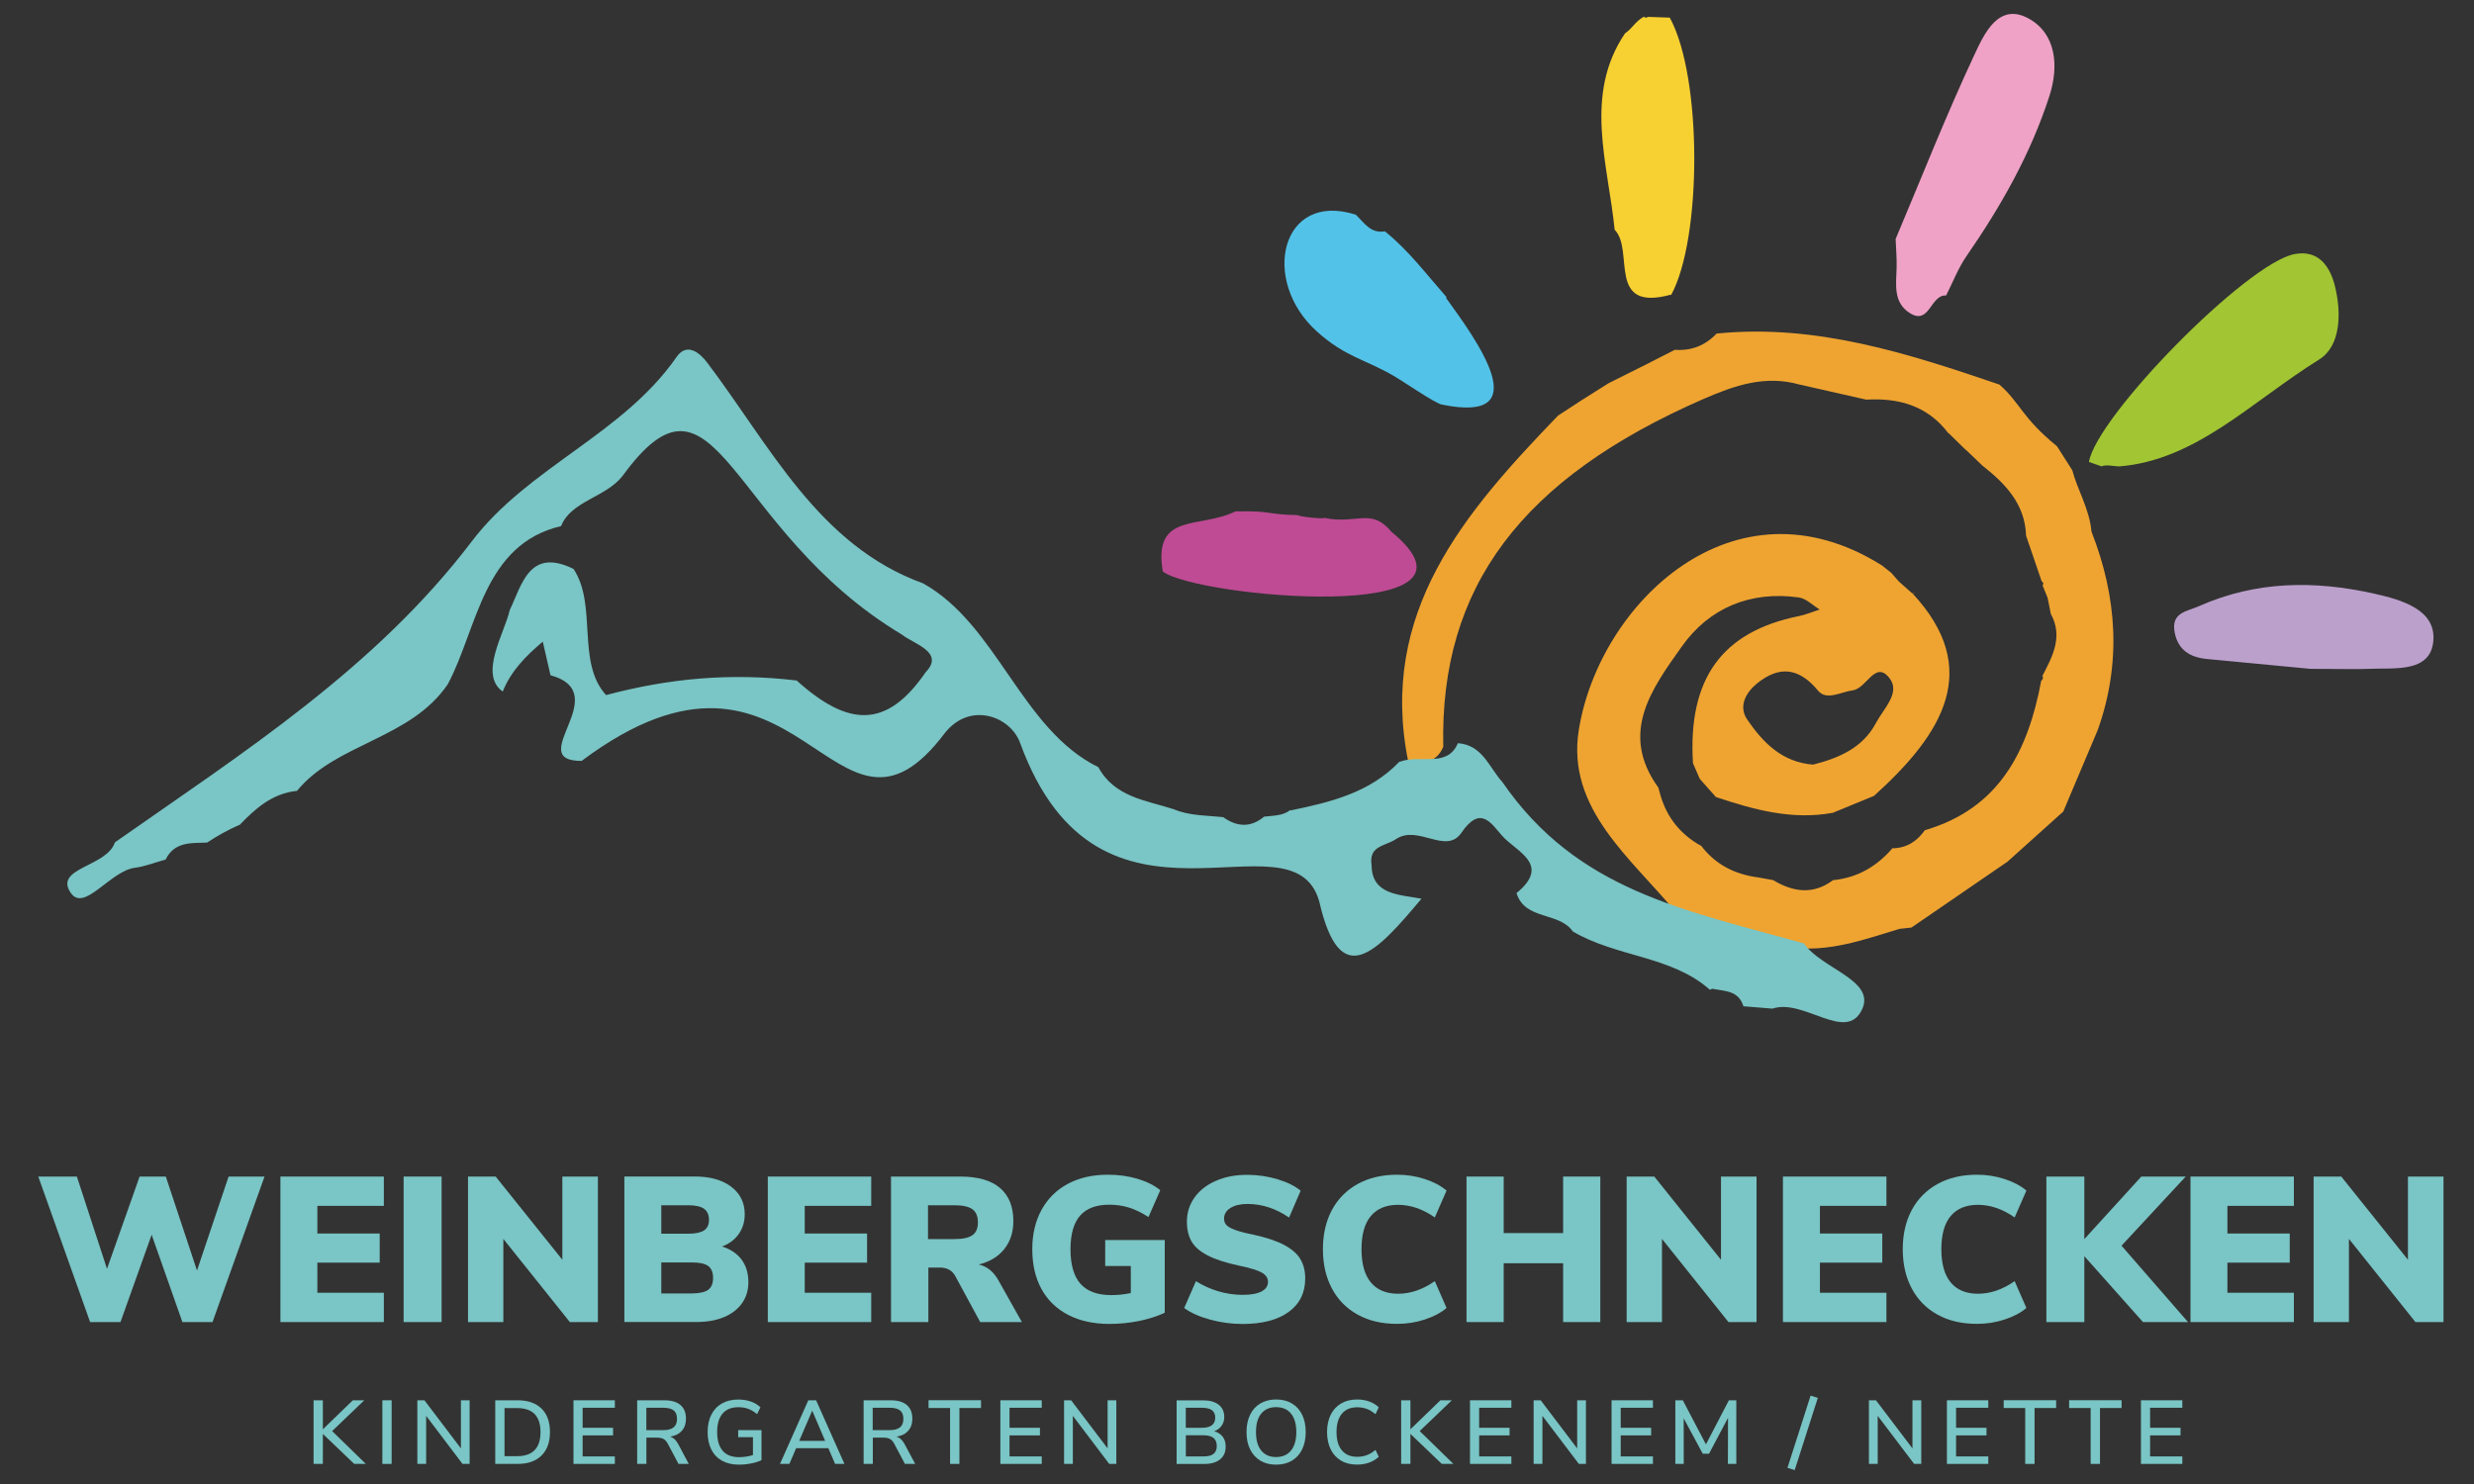 <?xml version="1.0" encoding="utf-8"?>
<!-- Generator: Adobe Illustrator 26.1.0, SVG Export Plug-In . SVG Version: 6.00 Build 0)  -->
<svg version="1.1" id="Ebene_1" xmlns="http://www.w3.org/2000/svg" xmlns:xlink="http://www.w3.org/1999/xlink" x="0px" y="0px"
	 viewBox="0 0 400 240" style="enable-background:new 0 0 400 240;" xml:space="preserve">
<rect x="0" y="0" width="400" height="240" fill="#333333" stroke="none"/>
<style type="text/css">
	.st0{fill:#53C2E8;}
	.st1{fill:#F7D032;}
	.st2{fill:#BF4B94;}
	.st3{fill:#EFA431;}
	.st4{fill:#A1C533;}
	.st5{fill:#EFA2C6;}
	.st6{fill:#BBA0CC;}
	.st7{fill:#FCF4E0;}
	.st8{fill:#7AC5C5;}
</style>
<g>
	<path class="st0" d="M233.79,48.17c4.92,6.8,14.96,20.49-0.71,17.25c-1.1-0.23-6.24-3.76-7.65-4.58c-4.81-2.8-7.88-3.07-12.51-7.23
		c-9.21-8.28-5.79-22.76,6.28-18.89c1.35,1.27,2.38,3.1,4.71,2.69c3.82,3.07,6.76,7,9.98,10.66
		C233.88,48.07,233.79,48.17,233.79,48.17z"/>
	<path class="st1" d="M270.12,47.66c-10.47,2.85-5.8-7.21-9.06-10.5C260,26.49,256,15.35,262.73,5.4c0,0-0.05,0.04-0.05,0.04
		c1.48-1.05,1.53-1.83,3.12-2.75c0.19,0.21,0.39,0.23,0.61,0.04c1.19,0.04,2.37,0.08,3.56,0.12c5.29,9.63,5.21,35.78,0.21,44.88
		L270.12,47.66z"/>
	<path class="st2" d="M214.16,83.76c5.22,1.1,7.5-1.74,10.83,2.26c18.39,15.13-31.6,10.59-36.99,6.4
		c-1.61-9.67,5.91-6.84,11.77-9.72c6.21-0.1,4.59,0.48,10.05,0.61C210.13,83.57,213.8,83.95,214.16,83.76z"/>
	<path class="st3" d="M227.68,123.15c-4.86-24.18,9.15-40.29,24.22-55.93c1.35-0.88,2.69-1.76,4.04-2.64c0,0,0.03-0.01,0.03-0.01
		c1.37-0.86,2.73-1.73,4.1-2.59c0,0-0.02,0.01-0.02,0.01c1.8-0.9,3.6-1.8,5.39-2.7c0,0,0,0.01,0,0.01c1.77-0.9,3.55-1.8,5.32-2.71
		l0.06-0.02c2.67,0.2,4.91-0.71,6.74-2.64l0.04,0.01c16.02-1.6,30.87,3.21,45.68,8.26c3.39,3,3.62,5.35,9.3,9.97l2.48,3.9
		c0.78,3.07,2.76,6.19,3.1,9.92c4.14,10.57,4.86,21.24,1.01,32.06c-1.85,4.38-3.7,8.75-5.55,13.13c0,0,0.03,0.01,0.04,0.01
		c-3.05,2.75-6.11,5.49-9.17,8.24c0,0,0-0.02,0-0.02c-5.15,3.53-10.3,7.06-15.45,10.6c-0.64,0.07-1.29,0.14-1.93,0.21
		c-5.79,1.75-11.52,3.87-17.76,2.97c-6.12-1.87-12.24-3.74-18.36-5.61c-7.27-8.82-17.76-16.78-15.73-29.51
		c3.24-20.28,24.98-41.71,49.01-26.63c0.5,0.39,0.99,0.79,1.49,1.18c0.43,0.48,0.85,0.97,1.28,1.45c0.73,0.65,1.47,1.3,2.2,1.95
		l0.42-0.2l-0.45,0.14c11.35,12.22,4.99,22.66-6.25,32.78l0.01-0.02c-2.23,0.92-4.46,1.84-6.69,2.75l0-0.01
		c-6.55,1.19-12.71-0.51-18.82-2.55l-0.04-0.02c-0.87-0.98-1.73-1.95-2.6-2.93c-0.37-0.85-0.73-1.69-1.1-2.54
		c-0.83-13.66,4.67-21.27,17.16-23.79c1.14-0.23,2.22-0.7,3.33-1.06c-1.12-0.67-2.18-1.78-3.38-1.95
		c-7.84-1.09-14.49,1.69-18.91,7.93c-4.8,6.77-10.19,13.97-3.8,22.82c0.13,0.46,0.26,0.93,0.39,1.39c1.05,3.5,3.19,6.13,6.36,7.95
		l0.15,0.04c2.32,3.07,5.47,4.66,9.24,5.15c0.8,0.14,1.61,0.29,2.41,0.43c3.24,1.94,6.49,2.43,9.73-0.01l0.03,0.02
		c3.93-0.4,7.05-2.25,9.58-5.2l0,0.05c2.27-0.04,3.93-1.14,5.21-2.93l-0.02,0.01c12.14-3.54,16.71-12.92,18.83-24.18
		c0.29-0.21,0.36-0.47,0.19-0.78c1.65-3.18,3.37-6.36,1.36-10.03c-0.17-0.87-0.35-1.73-0.52-2.6c-0.27-0.67-0.54-1.33-0.81-2
		c0.19-0.28,0.14-0.5-0.15-0.67c-0.84-2.46-1.68-4.91-2.52-7.37c-0.17-5.13-3.33-8.41-7.06-11.34c-0.9-0.86-1.8-1.72-2.69-2.57
		c0,0-0.1-0.06-0.1-0.06c-0.87-0.86-1.75-1.71-2.62-2.57l-0.12-0.07c-3.35-4.41-7.97-5.7-13.26-5.4l-0.09-0.02
		c-3.58-0.81-7.15-1.62-10.73-2.43c-5.51-1.54-10.39,0.12-15.46,2.33c-29.41,12.83-42.69,30.41-42.1,56.27
		C232.22,123.38,230.09,123.6,227.68,123.15z M293.15,123.66c4.15-1.07,8-2.67,10.16-6.74c1.21-2.29,3.99-4.87,2.22-7.2
		c-2.33-3.07-3.7,1.61-5.97,1.92c-1.95,0.27-4.25,1.71-5.61,0.06c-3.08-3.73-6.25-4.07-9.81-1.22c-1.8,1.44-3.14,3.7-1.65,5.88
		C285,120.04,288.09,123.27,293.15,123.66z"/>
	<path class="st4" d="M337.74,74.71c1.27-7.42,25.45-32.09,33.21-33.61c3.93-0.77,5.79,2.01,6.57,5.19
		c1.06,4.28,0.97,9.65-2.54,11.84c-11.08,6.91-19.91,16.29-32.33,17.3c-0.42,0.03-2.34-0.37-2.83,0
		C339.82,75.42,337.74,74.71,337.74,74.71z"/>
	<path class="st5" d="M306.49,38.65c4.21-9.97,8.17-20.05,12.76-29.85c1.55-3.31,3.89-8.52,8.79-5.78
		c4.39,2.46,4.88,7.63,3.32,12.48c-3.02,9.36-7.81,17.81-13.39,25.88c-1.36,1.96-2.23,4.26-3.32,6.41c-2.54-0.19-2.66,4.91-5.9,2.82
		c-2.68-1.72-2.18-4.62-2.1-7.31C306.69,41.76,306.55,40.2,306.49,38.65z"/>
	<path class="st6" d="M373.58,108.17c-3.37-0.32-10.04-0.95-16.72-1.59c-2.7-0.26-4.68-1.38-5.25-4.27
		c-0.65-3.27,1.97-3.42,3.95-4.29c9.19-4.08,18.64-4.17,28.27-2.02c4.54,1.01,10,2.61,9.6,7.6c-0.42,5.27-6.3,4.38-10.46,4.57
		C380.96,108.25,378.94,108.17,373.58,108.17z"/>
	<path class="st7" d="M306.59,90.82c0.5,0.39,0.99,0.79,1.49,1.18C307.58,91.6,307.09,91.21,306.59,90.82z"/>
	<path class="st8" d="M291.67,152.57c2.81,4.13,11.64,5.93,9.38,10.7c-2.56,5.42-9.4-1.85-14.48-0.15
		c-1.56-0.13-3.13-0.25-4.69-0.38c-0.8-2.58-2.97-2.42-5.06-2.84c0,0-0.35,0.18-0.35,0.18c-6.2-5.52-15.12-5.27-22.17-9.44
		c-2.24-3.22-7.71-1.76-9.11-6.2c5.69-4.67-0.07-6.71-2.34-9.29c-1.75-1.99-3.48-5-6.56-0.48c-2.48,3.64-6.99-1.36-10.58,1.03
		c-1.78,1.19-4.44,1.02-3.95,4.23c0.05,4.76,4.33,4.73,8.07,5.41c-7.46,8.91-13.18,15.08-16.54,0.42
		c-4.4-15.39-35.49,9.67-48.35-25.59c-1.55-4.33-8.08-6.77-12.16-1.64c-17.98,23.92-23.39-21.95-58.74,4.53
		c-9.5,0.03,5.49-10.93-5.01-13.85c0,0-0.04-0.06-0.04-0.06c-0.41-1.79-0.82-3.58-1.23-5.38c-2.72,2.29-5.13,4.72-6.48,8.07
		c-3.91-2.75,0.3-9.46,1.13-13.16c1.97-4.11,3.17-10.19,10.32-6.67c3.89,5.87,0.42,15.1,5.26,20.4c10.1-2.68,19.96-3.64,30.81-2.36
		c8.35,7.51,14.55,7.87,20.88-1.36c3.12-3.23-2-4.56-3.89-6.08c-28.26-16.95-29.84-46.7-45.17-25.59c-2.75,3.45-8.32,4.02-9.9,8.06
		c-12.62,2.96-13.49,16.47-18.31,25.56c-6.03,8.91-18.07,9.53-24.4,17.27c0,0-0.05,0-0.04,0c-3.95,0.41-6.68,2.84-9.25,5.53
		c0,0-0.01-0.04-0.01-0.04c-1.83,0.8-3.57,1.77-5.23,2.87c-2.58,0.08-5.27-0.17-6.7,2.74c-1.66,0.45-3.28,1.11-4.97,1.33
		c-4.05,0.53-8.21,7.31-10.4,4.02c-2.7-4.04,5.87-4.15,7.17-8.13c20.7-14.51,42.11-28.15,57.7-48.68c9.11-12,24.4-17.27,33.11-29.82
		c1.64-2.36,3.7-0.76,4.96,0.93c10.18,13.43,17.95,29.54,34.89,35.68c12.05,6.73,15.86,23.59,28.34,29.73
		c2.63,4.85,7.67,5.34,12.21,6.81c2.53,1.07,5.28,0.98,7.97,1.27c2.23,1.59,4.44,1.74,6.63-0.08c1.48-0.18,3-0.11,4.23-1.07
		c0,0,0.02,0.07,0.02,0.07c6.47-1.33,12.85-2.87,17.64-7.91c0,0,0.05,0.04,0.04,0.04c3.3-1.26,7.67,1.06,9.39-3.01
		c4,0.29,5.05,3.93,7.2,6.29C254.97,144.01,272.19,147.13,291.67,152.57z"/>
</g>
<g>
	<path class="st8" d="M36.96,190.28h5.81l-8.41,23.53h-4.87l-4.97-14.12l-5.04,14.12h-4.91l-8.38-23.53h6.24l4.87,14.92l5.27-14.92
		h4.24l5.04,15.19L36.96,190.28z"/>
	<path class="st8" d="M45.34,213.81v-23.53h16.72v4.74H51.31v4.47h10.08v4.71H51.31v4.87h10.75v4.74H45.34z"/>
	<path class="st8" d="M65.26,213.81v-23.53h6.14v23.53H65.26z"/>
	<path class="st8" d="M90.93,190.28h5.74v23.53h-4.54l-10.75-13.45v13.45h-5.71v-23.53h4.47l10.78,13.45V190.28z"/>
	<path class="st8" d="M119.9,203.71c0.73,0.99,1.1,2.21,1.1,3.65c0,1.29-0.34,2.42-1.02,3.39c-0.68,0.97-1.65,1.72-2.9,2.25
		c-1.26,0.53-2.73,0.8-4.42,0.8h-11.71v-23.53h11.38c2.47,0,4.43,0.55,5.89,1.65c1.46,1.1,2.19,2.59,2.19,4.46
		c0,1.2-0.32,2.26-0.97,3.19c-0.65,0.92-1.55,1.6-2.7,2.02C118.11,202.02,119.16,202.72,119.9,203.71z M106.92,199.52h4.37
		c1.16,0,2-0.18,2.54-0.53c0.53-0.36,0.8-0.92,0.8-1.7c0-0.82-0.27-1.42-0.8-1.8c-0.53-0.38-1.38-0.57-2.54-0.57h-4.37V199.52z
		 M114.51,208.59c0.52-0.39,0.78-1.03,0.78-1.92s-0.26-1.53-0.78-1.92c-0.52-0.39-1.4-0.58-2.62-0.58h-4.97v5.01h4.97
		C113.11,209.17,113.99,208.97,114.51,208.59z"/>
	<path class="st8" d="M124.14,213.81v-23.53h16.72v4.74h-10.75v4.47h10.08v4.71h-10.08v4.87h10.75v4.74H124.14z"/>
	<path class="st8" d="M165.22,213.81h-6.74l-4.07-7.51c-0.51-0.87-1.32-1.3-2.44-1.3h-1.87v8.81h-6.04v-23.53h11.21
		c2.85,0,4.99,0.62,6.42,1.85c1.44,1.24,2.15,3.02,2.15,5.36c0,1.78-0.49,3.29-1.47,4.52c-0.98,1.23-2.36,2.06-4.14,2.49
		c1.36,0.29,2.44,1.17,3.24,2.64L165.22,213.81z M157.23,199.76c0.59-0.42,0.88-1.11,0.88-2.07c0-0.98-0.3-1.69-0.88-2.12
		c-0.59-0.43-1.56-0.65-2.92-0.65h-4.27v5.47h4.27C155.66,200.39,156.64,200.18,157.23,199.76z"/>
	<path class="st8" d="M188.32,200.52v11.78c-1.22,0.58-2.62,1.02-4.17,1.34c-1.56,0.31-3.15,0.47-4.77,0.47
		c-2.56,0-4.78-0.48-6.66-1.45c-1.88-0.97-3.32-2.36-4.32-4.17c-1-1.81-1.5-3.97-1.5-6.46c0-2.43,0.5-4.55,1.5-6.37
		c1-1.82,2.42-3.23,4.26-4.21c1.84-0.98,3.99-1.47,6.46-1.47c1.71,0,3.32,0.22,4.82,0.67c1.5,0.45,2.72,1.06,3.65,1.84l-1.9,4.34
		c-1.09-0.71-2.14-1.22-3.14-1.53c-1-0.31-2.07-0.47-3.2-0.47c-2.11,0-3.69,0.59-4.72,1.77c-1.03,1.18-1.55,2.99-1.55,5.44
		c0,2.51,0.54,4.38,1.62,5.59c1.08,1.21,2.73,1.82,4.96,1.82c1.07,0,2.12-0.11,3.17-0.33v-4.37h-4.14v-4.21H188.32z"/>
	<path class="st8" d="M195.63,213.41c-1.71-0.47-3.1-1.09-4.17-1.87l1.9-4.34c1.13,0.71,2.35,1.26,3.64,1.64
		c1.29,0.38,2.59,0.57,3.91,0.57c1.33,0,2.35-0.18,3.05-0.55c0.7-0.37,1.05-0.88,1.05-1.55c0-0.6-0.32-1.09-0.95-1.47
		c-0.63-0.38-1.84-0.76-3.62-1.13c-2.2-0.47-3.93-1.02-5.17-1.67c-1.25-0.64-2.12-1.4-2.62-2.27c-0.5-0.87-0.75-1.94-0.75-3.2
		c0-1.45,0.41-2.74,1.22-3.89c0.81-1.15,1.96-2.05,3.44-2.7c1.48-0.66,3.18-0.98,5.09-0.98c1.69,0,3.33,0.24,4.92,0.72
		c1.59,0.48,2.83,1.1,3.72,1.85l-1.87,4.34c-2.14-1.47-4.38-2.2-6.74-2.2c-1.13,0-2.05,0.22-2.74,0.65
		c-0.69,0.43-1.03,1.01-1.03,1.72c0,0.42,0.12,0.77,0.37,1.03c0.24,0.27,0.7,0.53,1.37,0.78c0.67,0.26,1.66,0.52,2.97,0.78
		c2.14,0.47,3.82,1.03,5.04,1.69c1.22,0.66,2.09,1.42,2.6,2.29c0.51,0.87,0.77,1.9,0.77,3.1c0,2.31-0.89,4.12-2.67,5.42
		c-1.78,1.3-4.28,1.95-7.51,1.95C199.07,214.11,197.34,213.88,195.63,213.41z"/>
	<path class="st8" d="M219.51,212.61c-1.81-1-3.2-2.41-4.17-4.24c-0.97-1.82-1.45-3.94-1.45-6.34s0.48-4.51,1.45-6.33
		c0.97-1.81,2.36-3.22,4.17-4.22c1.81-1,3.94-1.5,6.39-1.5c1.53,0,3.02,0.23,4.46,0.7c1.44,0.47,2.61,1.09,3.52,1.87l-1.9,4.34
		c-1.94-1.36-3.92-2.04-5.94-2.04c-1.91,0-3.38,0.6-4.39,1.8c-1.01,1.2-1.52,2.99-1.52,5.37c0,2.38,0.51,4.18,1.52,5.39
		c1.01,1.21,2.48,1.82,4.39,1.82c2.02,0,4-0.68,5.94-2.04l1.9,4.34c-0.91,0.78-2.09,1.4-3.52,1.87c-1.44,0.47-2.92,0.7-4.46,0.7
		C223.45,214.11,221.32,213.61,219.51,212.61z"/>
	<path class="st8" d="M252.73,190.28h6.01v23.53h-6.01v-9.51h-9.61v9.51h-6.01v-23.53h6.01v9.14h9.61V190.28z"/>
	<path class="st8" d="M278.26,190.28H284v23.53h-4.54l-10.75-13.45v13.45h-5.71v-23.53h4.47l10.78,13.45V190.28z"/>
	<path class="st8" d="M288.27,213.81v-23.53H305v4.74h-10.75v4.47h10.08v4.71h-10.08v4.87H305v4.74H288.27z"/>
	<path class="st8" d="M313.26,212.61c-1.81-1-3.2-2.41-4.17-4.24c-0.97-1.82-1.45-3.94-1.45-6.34s0.48-4.51,1.45-6.33
		c0.97-1.81,2.36-3.22,4.17-4.22c1.81-1,3.94-1.5,6.39-1.5c1.53,0,3.02,0.23,4.46,0.7c1.44,0.47,2.61,1.09,3.52,1.87l-1.9,4.34
		c-1.94-1.36-3.92-2.04-5.94-2.04c-1.91,0-3.38,0.6-4.39,1.8c-1.01,1.2-1.52,2.99-1.52,5.37c0,2.38,0.51,4.18,1.52,5.39
		c1.01,1.21,2.48,1.82,4.39,1.82c2.02,0,4-0.68,5.94-2.04l1.9,4.34c-0.91,0.78-2.09,1.4-3.52,1.87c-1.44,0.47-2.92,0.7-4.46,0.7
		C317.2,214.11,315.07,213.61,313.26,212.61z"/>
	<path class="st8" d="M353.76,213.81h-7.28L337,203.16v10.65h-6.14v-23.53H337v10.11l9.21-10.11h7.18l-10.38,11.18L353.76,213.81z"
		/>
	<path class="st8" d="M354.16,213.81v-23.53h16.72v4.74h-10.75v4.47h10.08v4.71h-10.08v4.87h10.75v4.74H354.16z"/>
	<path class="st8" d="M389.33,190.28h5.74v23.53h-4.54l-10.75-13.45v13.45h-5.71v-23.53h4.47l10.78,13.45V190.28z"/>
	<path class="st8" d="M59.15,236.75h-1.88l-5.07-4.85v4.85h-1.5v-10.29h1.5v4.69l4.85-4.69h1.85l-5.2,4.98L59.15,236.75z"/>
	<path class="st8" d="M61.82,236.75v-10.29h1.5v10.29H61.82z"/>
	<path class="st8" d="M74.51,226.46h1.42v10.29h-1.15l-5.88-7.77v7.77h-1.42v-10.29h1.14l5.9,7.78V226.46z"/>
	<path class="st8" d="M80.07,226.46h3.61c1.66,0,2.95,0.45,3.87,1.34c0.92,0.9,1.37,2.16,1.37,3.8c0,1.64-0.46,2.9-1.37,3.8
		c-0.92,0.9-2.2,1.35-3.87,1.35h-3.61V226.46z M83.59,235.5c2.53,0,3.8-1.3,3.8-3.9c0-2.59-1.27-3.88-3.8-3.88h-2.02v7.78H83.59z"/>
	<path class="st8" d="M92.72,236.75v-10.29h6.69v1.21h-5.21v3.24h4.92v1.23h-4.92v3.4h5.21v1.21H92.72z"/>
	<path class="st8" d="M111.36,236.75h-1.66l-1.75-3.3c-0.19-0.35-0.43-0.6-0.69-0.74c-0.27-0.14-0.62-0.21-1.06-0.21h-1.69v4.25
		h-1.49v-10.29h4.38c1.14,0,2.01,0.25,2.61,0.76c0.6,0.51,0.9,1.25,0.9,2.22c0,0.79-0.22,1.44-0.66,1.94
		c-0.44,0.51-1.07,0.83-1.89,0.96c0.51,0.16,0.92,0.53,1.26,1.14L111.36,236.75z M107.22,231.29c0.76,0,1.32-0.15,1.69-0.45
		c0.37-0.3,0.55-0.76,0.55-1.38c0-0.62-0.18-1.08-0.54-1.36c-0.36-0.29-0.93-0.43-1.69-0.43h-2.73v3.62H107.22z"/>
	<path class="st8" d="M123.12,231.29v4.85c-0.44,0.22-0.99,0.4-1.65,0.53c-0.66,0.13-1.33,0.2-2.02,0.2c-1.04,0-1.94-0.21-2.7-0.63
		c-0.76-0.42-1.34-1.02-1.74-1.81c-0.4-0.79-0.6-1.73-0.6-2.83c0-1.08,0.2-2.02,0.6-2.81c0.4-0.79,0.97-1.4,1.72-1.82
		c0.75-0.42,1.62-0.63,2.64-0.63c0.73,0,1.4,0.11,2.02,0.32c0.61,0.21,1.13,0.53,1.56,0.93l-0.54,1.11
		c-0.49-0.4-0.97-0.69-1.45-0.86c-0.48-0.18-1-0.26-1.58-0.26c-1.11,0-1.96,0.34-2.55,1.03c-0.59,0.69-0.88,1.68-0.88,2.99
		c0,1.33,0.3,2.34,0.9,3.03c0.6,0.69,1.48,1.03,2.64,1.03c0.76,0,1.51-0.11,2.25-0.34v-2.89h-2.39v-1.14H123.12z"/>
	<path class="st8" d="M135.02,236.75l-1.09-2.54h-5.21l-1.09,2.54h-1.52l4.58-10.29h1.26l4.58,10.29H135.02z M129.22,233.02h4.19
		l-2.09-4.88L129.22,233.02z"/>
	<path class="st8" d="M147.97,236.75h-1.66l-1.75-3.3c-0.19-0.35-0.43-0.6-0.69-0.74c-0.27-0.14-0.62-0.21-1.06-0.21h-1.69v4.25
		h-1.49v-10.29H144c1.14,0,2.01,0.25,2.61,0.76c0.6,0.51,0.9,1.25,0.9,2.22c0,0.79-0.22,1.44-0.66,1.94
		c-0.44,0.51-1.07,0.83-1.89,0.96c0.51,0.16,0.92,0.53,1.26,1.14L147.97,236.75z M143.82,231.29c0.76,0,1.32-0.15,1.69-0.45
		c0.37-0.3,0.55-0.76,0.55-1.38c0-0.62-0.18-1.08-0.54-1.36c-0.36-0.29-0.93-0.43-1.69-0.43h-2.73v3.62H143.82z"/>
	<path class="st8" d="M153.61,236.75v-9.04h-3.48v-1.26h8.48v1.26h-3.49v9.04H153.61z"/>
	<path class="st8" d="M161.74,236.75v-10.29h6.69v1.21h-5.21v3.24h4.92v1.23h-4.92v3.4h5.21v1.21H161.74z"/>
	<path class="st8" d="M179.07,226.46h1.42v10.29h-1.15l-5.88-7.77v7.77h-1.42v-10.29h1.14l5.9,7.78V226.46z"/>
	<path class="st8" d="M197.68,232.34c0.33,0.43,0.49,0.96,0.49,1.61c0,0.89-0.3,1.58-0.91,2.07c-0.61,0.49-1.46,0.74-2.55,0.74
		h-4.47v-10.29h4.31c1.06,0,1.89,0.24,2.49,0.71c0.6,0.47,0.9,1.13,0.9,1.98c0,0.54-0.14,1.02-0.43,1.42
		c-0.29,0.4-0.69,0.7-1.2,0.89C196.89,231.62,197.35,231.92,197.68,232.34z M191.72,230.91h2.6c1.44,0,2.16-0.55,2.16-1.64
		c0-0.54-0.18-0.95-0.53-1.21c-0.36-0.26-0.9-0.39-1.63-0.39h-2.6V230.91z M196.2,235.13c0.35-0.27,0.53-0.7,0.53-1.27
		c0-0.58-0.18-1.02-0.53-1.31c-0.36-0.29-0.9-0.43-1.64-0.43h-2.83v3.42h2.83C195.3,235.54,195.85,235.41,196.2,235.13z"/>
	<path class="st8" d="M203.78,236.23c-0.71-0.43-1.27-1.04-1.66-1.83c-0.39-0.79-0.58-1.72-0.58-2.79c0-1.08,0.19-2.02,0.58-2.81
		c0.38-0.79,0.94-1.4,1.66-1.83c0.72-0.42,1.57-0.64,2.54-0.64c0.98,0,1.84,0.21,2.55,0.64c0.72,0.42,1.27,1.03,1.66,1.83
		c0.39,0.79,0.58,1.73,0.58,2.8c0,1.07-0.19,2-0.58,2.8c-0.38,0.79-0.94,1.4-1.66,1.83c-0.72,0.43-1.57,0.64-2.55,0.64
		C205.34,236.87,204.5,236.66,203.78,236.23z M208.73,234.59c0.57-0.7,0.86-1.7,0.86-2.99c0-1.29-0.29-2.29-0.86-2.99
		c-0.57-0.7-1.38-1.04-2.42-1.04c-1.02,0-1.82,0.35-2.39,1.04c-0.57,0.7-0.85,1.69-0.85,2.99c0,1.3,0.28,2.29,0.85,2.99
		s1.36,1.05,2.39,1.05C207.35,235.64,208.15,235.29,208.73,234.59z"/>
	<path class="st8" d="M216.84,236.23c-0.74-0.43-1.3-1.04-1.69-1.83c-0.39-0.79-0.59-1.73-0.59-2.8c0-1.07,0.2-2,0.59-2.8
		c0.39-0.79,0.96-1.4,1.69-1.83s1.6-0.64,2.59-0.64c0.7,0,1.35,0.11,1.96,0.33c0.6,0.22,1.11,0.53,1.53,0.94l-0.53,1.11
		c-0.48-0.4-0.95-0.69-1.42-0.86s-0.98-0.26-1.53-0.26c-1.07,0-1.9,0.35-2.48,1.04c-0.58,0.69-0.87,1.68-0.87,2.96
		c0,1.29,0.29,2.28,0.87,2.97c0.58,0.7,1.4,1.04,2.48,1.04c0.54,0,1.05-0.09,1.53-0.26s0.95-0.46,1.42-0.86l0.53,1.11
		c-0.42,0.41-0.93,0.72-1.53,0.94c-0.6,0.22-1.26,0.33-1.96,0.33C218.44,236.87,217.57,236.66,216.84,236.23z"/>
	<path class="st8" d="M234.99,236.75h-1.88l-5.07-4.85v4.85h-1.5v-10.29h1.5v4.69l4.85-4.69h1.85l-5.2,4.98L234.99,236.75z"/>
	<path class="st8" d="M237.67,236.75v-10.29h6.69v1.21h-5.21v3.24h4.92v1.23h-4.92v3.4h5.21v1.21H237.67z"/>
	<path class="st8" d="M255,226.46h1.42v10.29h-1.15l-5.89-7.77v7.77h-1.42v-10.29h1.14l5.9,7.78V226.46z"/>
	<path class="st8" d="M260.56,236.75v-10.29h6.69v1.21h-5.21v3.24h4.92v1.23h-4.92v3.4h5.21v1.21H260.56z"/>
	<path class="st8" d="M279.53,226.46h1.2v10.29h-1.36l0.02-7.45l-3.07,5.8h-1.02l-3.08-5.72l0.01,7.37h-1.36v-10.29h1.21l3.74,7.13
		L279.53,226.46z"/>
	<path class="st8" d="M290.17,237.75l-1.17-0.37l3.74-11.67l1.17,0.36L290.17,237.75z"/>
	<path class="st8" d="M309.21,226.46h1.42v10.29h-1.15l-5.89-7.77v7.77h-1.42v-10.29h1.14l5.9,7.78V226.46z"/>
	<path class="st8" d="M314.78,236.75v-10.29h6.69v1.21h-5.21v3.24h4.92v1.23h-4.92v3.4h5.21v1.21H314.78z"/>
	<path class="st8" d="M327.44,236.75v-9.04h-3.48v-1.26h8.48v1.26h-3.49v9.04H327.44z"/>
	<path class="st8" d="M338.02,236.75v-9.04h-3.48v-1.26h8.48v1.26h-3.49v9.04H338.02z"/>
	<path class="st8" d="M346.15,236.75v-10.29h6.69v1.21h-5.21v3.24h4.92v1.23h-4.92v3.4h5.21v1.21H346.15z"/>
</g>
</svg>
